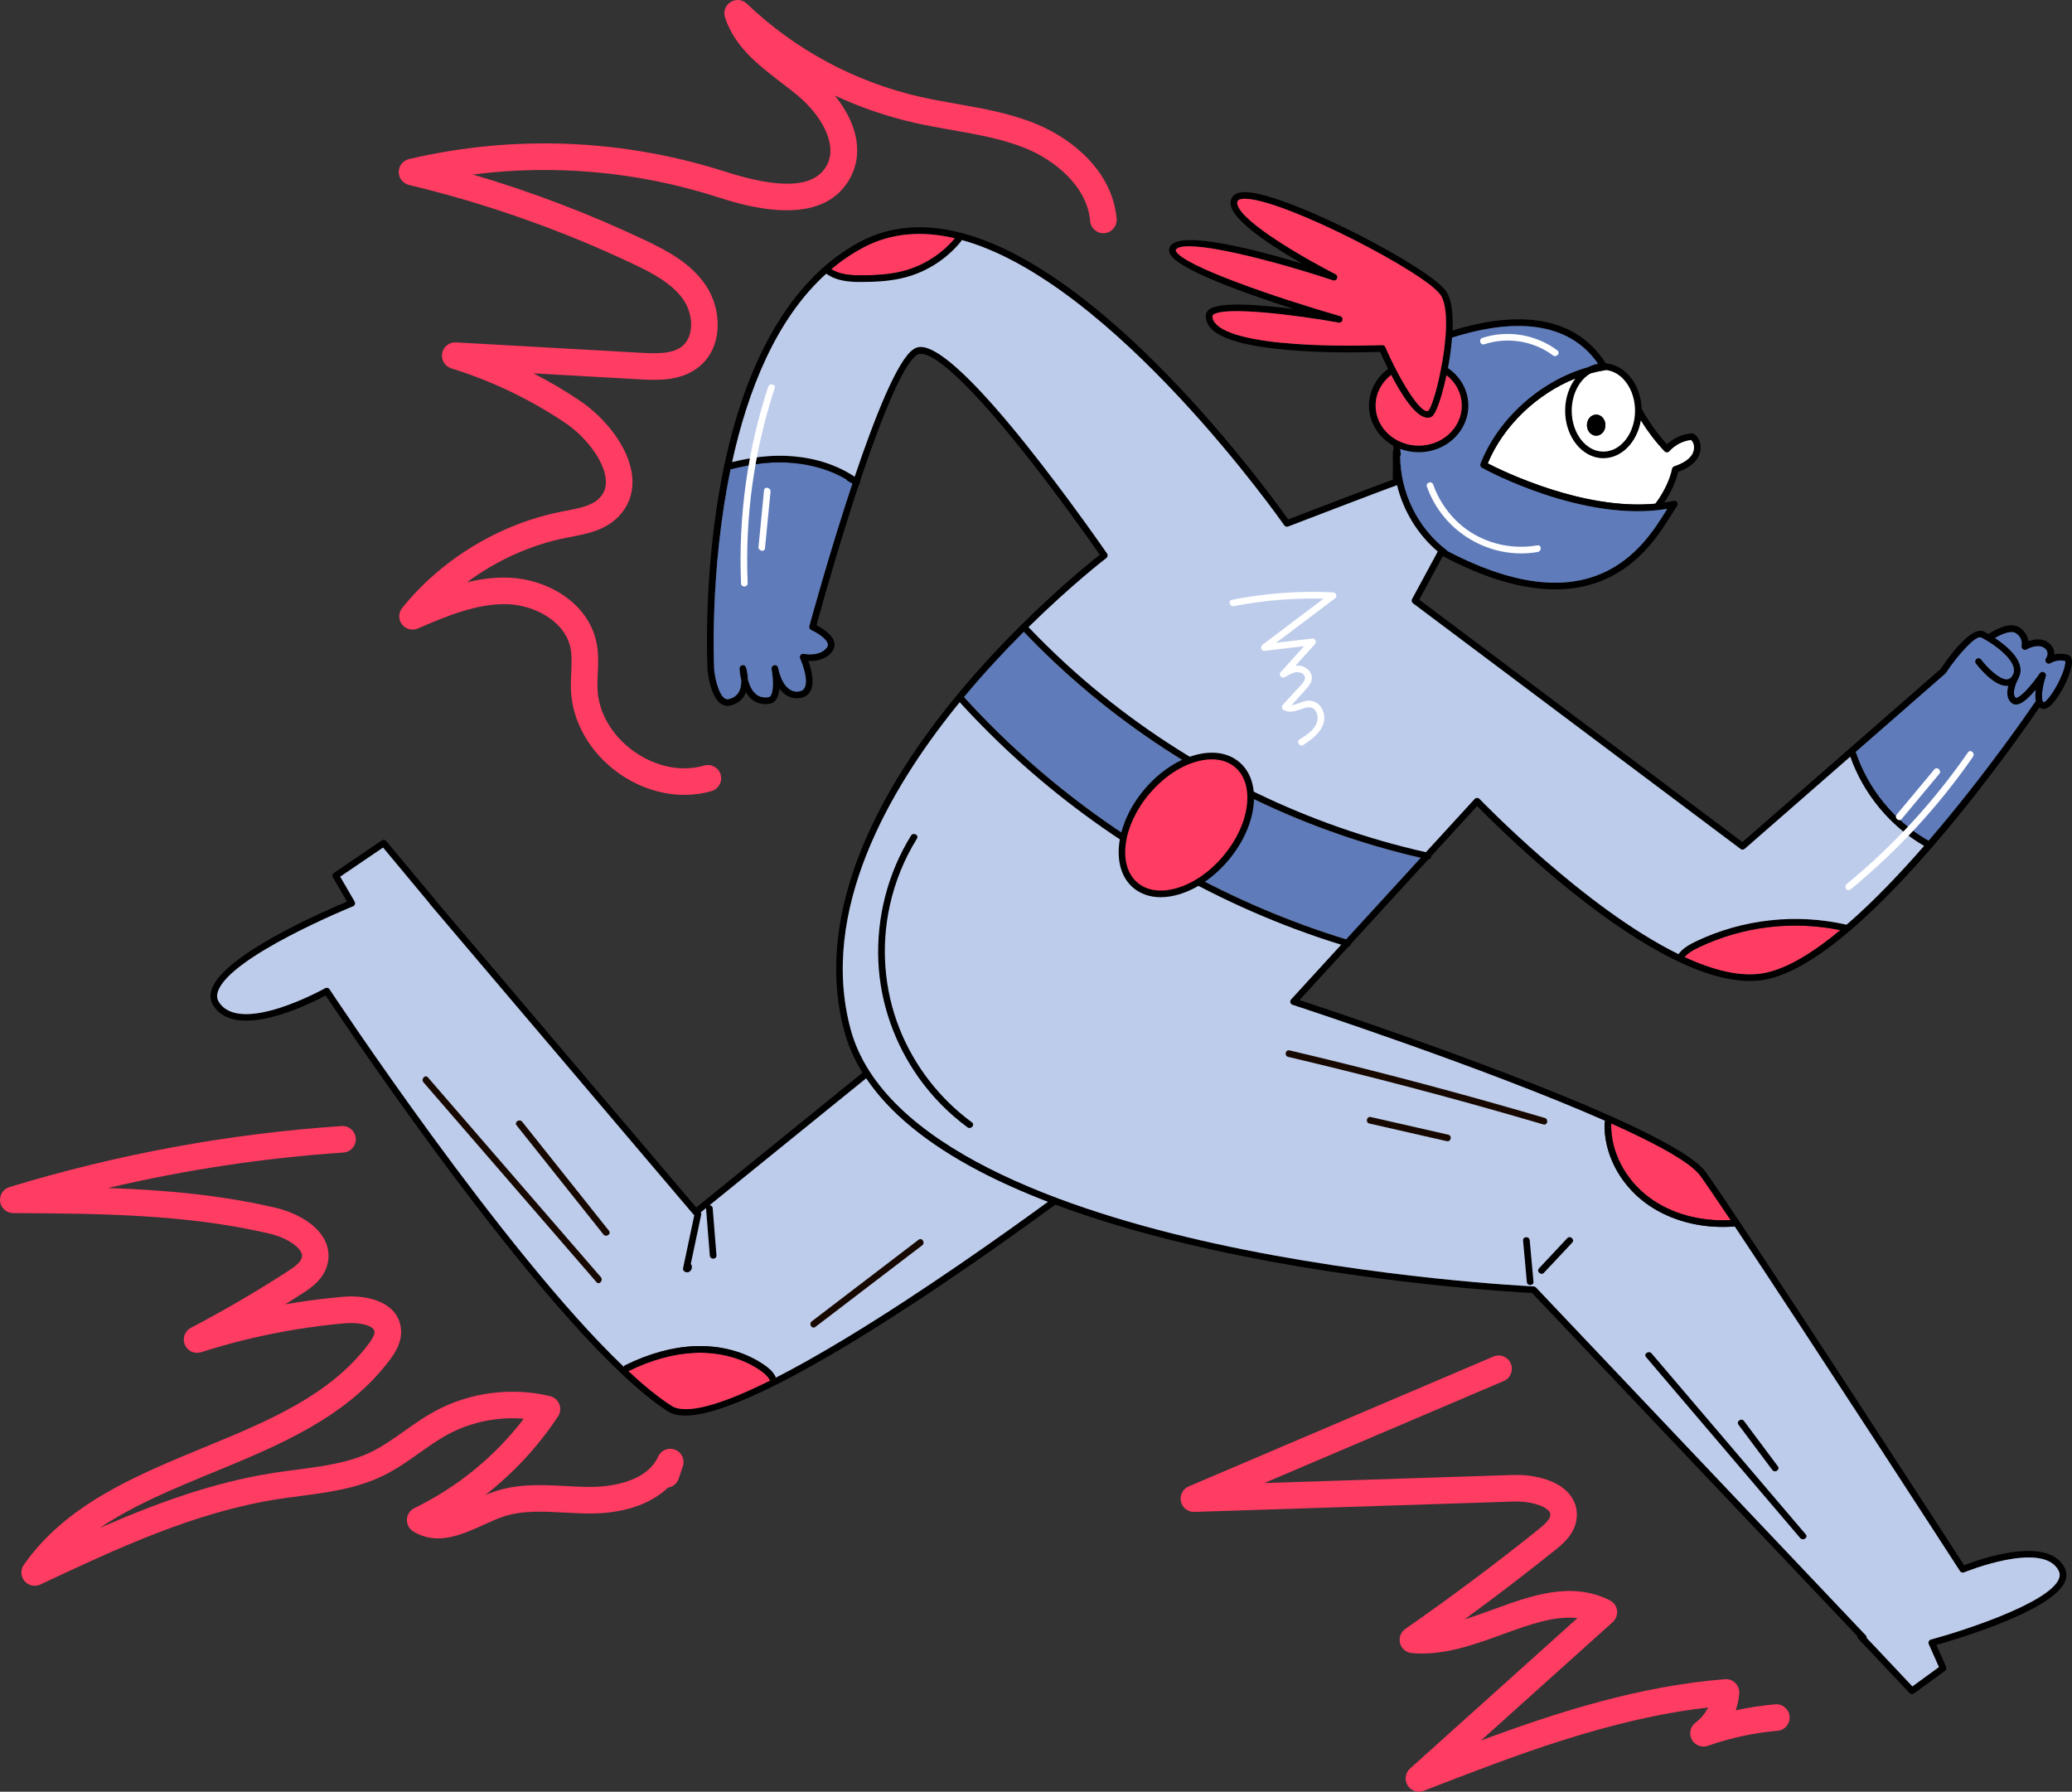 <svg xmlns="http://www.w3.org/2000/svg" id="Layer_2" data-name="Layer 2" width="623.954" height="539.511" viewBox="0 0 623.954 539.511"><rect x="0" y="0" width="623.954" height="539.511" fill="#333333" stroke="none"/><g id="artwork"><g><path d="m206.133,239.348c-6.858,0-13.935-2.299-19.999-6.656-8.529-6.129-13.839-15.454-14.201-24.947-.068-1.801.012-3.555.089-5.251.119-2.626.232-5.106-.227-7.357-1.668-8.177-10.955-12.904-18.848-13.201-9.325-.329-18.79,3.722-27.14,7.314-1.688.728-3.655.209-4.767-1.255-1.111-1.465-1.082-3.498.072-4.93,11.858-14.711,29.287-25.271,47.817-28.973.514-.102,1.032-.202,1.554-.302,3.918-.751,7.618-1.46,9.864-3.649,1.611-1.571,2.29-3.477,2.074-5.827-.5-5.443-5.729-12.648-12.433-17.131-10.527-7.04-21.997-12.514-34.091-16.27-1.929-.6-3.108-2.543-2.75-4.531.359-1.988,2.131-3.402,4.161-3.283l55.852,3.136c4.792.27,9.332.325,12.185-1.907,3.819-2.987,3.384-9.703.605-13.861-3.374-5.051-9.406-8.199-15.295-10.99-21.577-10.227-44.293-18.231-67.516-23.79-1.803-.431-3.073-2.045-3.069-3.898s1.281-3.462,3.086-3.886c31.45-7.384,64.339-6.086,95.111,3.748,17.129,5.477,27.189,4.84,30.756-1.948,3.45-6.564-2.222-15.52-8.951-21.062-1.492-1.23-3.042-2.417-4.682-3.674-6.974-5.346-14.185-10.874-17.062-19.73-.565-1.742.125-3.647,1.676-4.622,1.551-.975,3.566-.771,4.892.493,14.536,13.88,32.579,23.575,52.176,28.038,3.629.826,7.419,1.495,11.084,2.142,7.884,1.391,16.036,2.828,23.752,5.975,10.979,4.478,23.141,14.35,24.346,28.631.185,2.201-1.449,4.136-3.65,4.321-2.188.189-4.136-1.448-4.322-3.649-.901-10.691-11.01-18.477-19.394-21.895-6.926-2.824-14.307-4.126-22.121-5.504-3.761-.664-7.649-1.35-11.471-2.22-8.263-1.882-16.269-4.632-23.888-8.181,5.7,7.072,9.152,16.185,4.698,24.659-8.425,16.026-32.395,8.365-40.273,5.847-23.754-7.594-48.828-9.858-73.429-6.726,17.705,5.207,35.022,11.807,51.678,19.702,6.899,3.269,14.014,7.027,18.521,13.773,4.809,7.197,5.286,18.652-2.327,24.607-5.461,4.274-12.745,3.866-17.564,3.595l-32.05-1.8c4.734,2.434,9.332,5.141,13.773,8.109,7.337,4.906,15.115,13.937,15.952,23.05.438,4.771-1.103,9.019-4.457,12.287-3.966,3.865-9.266,4.882-13.942,5.778-.501.096-.999.191-1.493.29-10.721,2.141-21.033,6.827-29.875,13.412,4.072-.997,8.289-1.576,12.627-1.409,11.212.422,23.875,7.289,26.385,19.597.658,3.223.517,6.322.38,9.32-.073,1.603-.142,3.116-.086,4.582.27,7.044,4.335,14.056,10.875,18.755,6.54,4.7,14.484,6.316,21.244,4.323,2.12-.622,4.343.587,4.968,2.706.624,2.119-.587,4.344-2.706,4.968-2.634.775-5.387,1.156-8.175,1.156Z" fill="#ff3c62"></path><path d="m427.291,539.511c-1.356,0-2.663-.692-3.409-1.906-1.011-1.645-.702-3.778.734-5.068l50.412-45.31c-6.941-.781-14.566,1.99-22.525,4.886-8.818,3.208-17.942,6.525-27.399,5.643-1.673-.155-3.07-1.341-3.497-2.965-.428-1.625.206-3.344,1.585-4.303,13.63-9.472,27.114-19.548,40.077-29.947,1.621-1.301,3.366-2.802,3.554-4.137.086-.615-.036-1.015-.45-1.475-1.56-1.738-6.051-2.952-10.443-2.798l-96.278,3.129c-1.938.048-3.619-1.255-4.035-3.134-.416-1.88.566-3.789,2.337-4.544l91.761-39.105c2.034-.867,4.382.08,5.248,2.111.866,2.032-.079,4.382-2.111,5.248l-72.117,30.733,74.936-2.436c5.529-.162,12.8,1.157,16.654,5.447,1.999,2.225,2.837,4.967,2.421,7.931-.642,4.59-4.289,7.518-6.469,9.267-8.876,7.121-17.994,14.093-27.235,20.825,2.918-.896,5.841-1.96,8.729-3.01,11.523-4.193,23.439-8.526,35.01-2.712,1.181.594,1.992,1.733,2.168,3.043.175,1.31-.308,2.623-1.291,3.506l-39.673,35.657c23.59-8.751,47.929-16.428,73.469-18.454,1.176-.102,2.321.333,3.149,1.163.828.831,1.25,1.983,1.153,3.153-.142,1.723-.508,3.423-1.071,5.058,3.924-.859,7.903-1.465,11.907-1.812,2.18-.182,4.139,1.438,4.33,3.641.19,2.201-1.44,4.14-3.641,4.33-7.143.617-14.195,2.139-20.963,4.521-1.865.653-3.922-.145-4.854-1.885-.933-1.739-.457-3.897,1.12-5.084,1.594-1.2,2.894-2.78,3.8-4.559-29.644,3.375-58.087,14.398-85.647,25.079-.473.184-.961.271-1.444.271Z" fill="#ff3c62"></path><path d="m10.444,477.497c-1.153,0-2.282-.498-3.062-1.424-1.167-1.387-1.256-3.385-.217-4.869,12.766-18.247,33.731-26.888,54.005-35.243,19.634-8.092,38.179-15.735,49.839-31.31.808-1.079,1.871-2.634,1.777-3.678-.173-1.924-4.773-2.88-8.795-2.522-14.731,1.284-29.343,4.219-43.428,8.72-1.974.634-4.109-.352-4.909-2.269-.8-1.915-.002-4.123,1.837-5.086,9.936-5.196,19.745-10.921,29.155-17.015,1.869-1.21,3.729-2.51,4.168-3.93.222-.717.145-1.321-.255-2.021-1.239-2.163-5.082-4.373-9.345-5.374-25.175-5.91-51.642-6.056-77.237-6.197-1.977-.011-3.65-1.465-3.936-3.421s.9-3.828,2.791-4.405c32.496-9.91,66.156-16.097,100.045-18.388,2.206-.136,4.112,1.518,4.261,3.722s-1.517,4.111-3.721,4.261c-23.855,1.612-47.594,5.19-70.879,10.672,16.886.592,33.872,2.063,50.504,5.968,5.137,1.207,11.633,4.254,14.459,9.188,1.504,2.627,1.835,5.519.955,8.361-1.334,4.311-5.17,6.795-7.463,8.279-1.677,1.087-3.367,2.161-5.068,3.224,5.756-.997,11.554-1.751,17.369-2.259,8.188-.711,16.765,2.032,17.458,9.778.335,3.738-1.609,6.873-3.341,9.187-12.98,17.337-33.424,25.763-53.195,33.911-12.279,5.061-24.144,9.951-34.121,16.715,16.698-7.319,33.982-13.703,52.31-16.561,2.291-.357,4.618-.663,6.869-.959,8.129-1.067,15.808-2.075,22.613-5.398,3.393-1.656,6.521-3.871,9.832-6.217,2.894-2.05,5.886-4.169,9.148-5.949,10.491-5.728,23.171-7.399,34.784-4.587,1.268.307,2.306,1.212,2.782,2.425.477,1.214.332,2.583-.387,3.671-6.002,9.067-13.424,17.064-21.935,23.699.887-.369,1.779-.718,2.674-1.026,7.143-2.465,14.494-2.077,21.602-1.701,2.617.139,5.081.28,7.557.266,3.785-.006,16.432-.683,20.248-9.137.877-1.944,3.126-2.859,5.111-2.076,1.985.782,3.007,2.983,2.323,5.004l-1.268,3.749c-.498,1.473-1.77,2.465-3.209,2.677-5.183,4.948-13.36,7.768-23.194,7.783-2.672.003-5.382-.139-7.99-.276-6.638-.351-12.902-.682-18.57,1.274-1.808.624-3.698,1.482-5.699,2.391-6.637,3.013-14.156,6.427-21.285,1.975-1.234-.771-1.953-2.152-1.875-3.606.077-1.454.939-2.75,2.248-3.386,12.946-6.282,24.231-15.516,32.943-26.903-7.92-.663-16.052.999-23.028,4.807-2.851,1.557-5.524,3.45-8.355,5.456-3.426,2.427-6.969,4.936-10.946,6.878-7.979,3.896-16.673,5.037-25.081,6.142-2.203.289-4.482.588-6.677.931-25.118,3.918-48.696,14.992-71.498,25.702-.545.257-1.125.38-1.699.38Z" fill="#ff3c62"></path><g><g><g><path d="m494.35,123.108c-.23-7.32-4.92-13.23-10.79-13.69-.24-.02-.48-.03-.73-.03-.54,0-1.08.05-1.6.14-1.02.17-2,.52-2.91,1-1.5.8-2.83,1.97-3.92,3.43-1.92,2.55-3.09,5.97-3.09,9.72,0,7.88,5.17,14.3,11.52,14.3,5.54,0,10.18-4.87,11.29-11.34.15-.96.24-1.95.24-2.96,0-.19,0-.38-.01-.57Zm-11.52,12.87c-5.25,0-9.52-5.52-9.52-12.3,0-5.06,2.39-9.43,5.78-11.3,1.15-.64,2.41-.99,3.74-.99.22,0,.43.01.64.03h.01c4.96.43,8.88,5.77,8.88,12.26,0,6.78-4.27,12.3-9.53,12.3Z"></path><path d="m483.48,111.418h-.01c-.08.04-.16.06-.24.07-1.39.22-2.77.52-4.14.89-3.39,1.87-5.78,6.24-5.78,11.3,0,6.78,4.27,12.3,9.52,12.3,5.26,0,9.53-5.52,9.53-12.3,0-6.49-3.92-11.83-8.88-12.26Zm-2.81,19.78c-1.54,0-2.79-1.43-2.79-3.18,0-1.76,1.25-3.18,2.79-3.18s2.78,1.42,2.78,3.18c0,1.75-1.24,3.18-2.78,3.18Z" fill="#fff"></path></g><path d="m483.45,128.018c0,1.75-1.24,3.18-2.78,3.18s-2.79-1.43-2.79-3.18c0-1.76,1.25-3.18,2.79-3.18s2.78,1.42,2.78,3.18Z"></path><path d="m511.11,138.108c-1.43,2.13-3.87,3.29-5.76,3.99-.68,2.94-2.19,6.25-4.2,9.24-.43.66-.89,1.29-1.37,1.91-.2.25-.49.38-.79.38-.21,0-.43-.07-.61-.21-.44-.34-.52-.97-.18-1.41.09-.11.17-.22.25-.34,2.49-3.28,4.41-7.27,5.06-10.52.07-.34.32-.63.65-.74,2.67-.93,4.35-2.02,5.29-3.42.89-1.32.99-3.4-.21-4.49-2.41.26-4.84,1.51-6.54,3.4-.19.2-.45.32-.73.33-.28-.01-.55-.11-.74-.32-2.71-2.87-5.09-5.98-7.11-9.27-.49-.78-.96-1.58-1.4-2.38-.26-.49-.09-1.1.4-1.36.42-.23.92-.13,1.23.21.05.05.09.11.13.18,2.05,3.74,4.57,7.27,7.5,10.49,2.08-1.94,4.76-3.13,7.51-3.31.22-.01.45.05.63.18,2.46,1.7,2.5,5.23.99,7.46Z"></path><g><path d="m509.45,136.988c-.94,1.4-2.62,2.49-5.29,3.42-.33.11-.58.4-.65.74-.65,3.25-2.57,7.24-5.06,10.52-21.65,2.04-45.82-9.76-50.44-12.14,4.71-11.35,14.86-20.96,26.39-25.57-1.92,2.55-3.09,5.97-3.09,9.72,0,7.88,5.17,14.3,11.52,14.3,5.54,0,10.18-4.87,11.29-11.34,2.02,3.29,4.4,6.4,7.11,9.27.19.21.46.31.74.32.28-.01.54-.13.73-.33,1.7-1.89,4.13-3.14,6.54-3.4,1.2,1.09,1.1,3.17.21,4.49Z" fill="#fff"></path><path d="m607.64,204.578c-.01.02-.03.05-.05.08-.72,1.08-1.69,1.72-2.83,1.86-.12.02-.24.03-.37.03h-.11c-4.06,0-8.75-6.06-9.28-6.76-.33-.44-.24-1.06.2-1.4.44-.33,1.07-.24,1.4.2,1.75,2.32,5.37,5.96,7.67,5.96h.07c.4-.01,1.01-.13,1.59-1,.54-.81.67-1.67.41-2.64-.71-2.69-4.32-5.68-7.43-7.63-.5-.31-1-.61-1.46-.86-.31-.17-.6-.32-.87-.46-1.54-.78-6.83,5.03-10.63,10.72-.04.07-.1.14-.17.19l-26.98,23.56-1.62,1.42-31.78,27.75c-.19.16-.42.24-.66.24-.21,0-.42-.06-.59-.2l-98.65-73.98c-.4-.3-.52-.84-.28-1.28l7.73-14.3.24-.44c.26-.49.87-.67,1.36-.41.47.25.93.5,1.39.73,43.87,22.92,59.11-1.49,65.66-11.98.16-.26.32-.51.47-.75-25.31,4.2-54.54-11.66-55.8-12.36-.44-.24-.64-.77-.45-1.23,5.34-13.73,18.3-25.16,32.5-29.11,1.02-.29,2.05-.53,3.09-.74-.06-.09-.12-.18-.18-.26-10.19-14.73-29.31-12.53-43.95-7.87l-.66.21c-.53.18-1.09-.11-1.27-.64-.01-.05-.03-.07-.04-.12.01-.17.02-.33.04-.5.09-.29.33-.53.64-.64.47-.15.95-.31,1.43-.46,15.52-4.79,35.58-6.67,46.11,9.86.01.02.02.03.03.05.14.22.24.38.33.5.2.28.24.65.11.97-.1.24-.28.43-.52.53h-.01c-.08.04-.16.06-.24.07-1.39.22-2.77.52-4.14.89-1.58.43-3.15.96-4.69,1.58-11.53,4.61-21.68,14.22-26.39,25.57,4.62,2.38,28.79,14.18,50.44,12.14.91-.08,1.81-.19,2.7-.33.95-.14,1.9-.32,2.84-.52.4-.09.82.09,1.05.43.22.35.22.8-.02,1.13-.49.68-1.06,1.6-1.73,2.66-3.41,5.48-9.13,14.64-19.96,19.41-12.88,5.68-29.32,3.33-48.85-6.98l-7.09,13.11,97.31,72.98,59.67-52.11c2.19-3.28,9.26-13.19,13.11-11.28.02.01.54.28,1.34.74.53.31,1.18.71,1.9,1.19h.01c2.84,1.87,6.66,4.93,7.55,8.29.4,1.51.18,2.92-.64,4.19Z"></path></g><path d="m562.13,493.197c-.01.25-.11.48-.3.66-.2.18-.44.27-.69.27-.27,0-.53-.1-.73-.31l-1.07-1.13-97.98-103.35c-4.72-.24-49.64-2.76-96.07-12.97-17.83-3.92-33.71-8.48-47.5-13.63h-.01c-.75-.28-1.48-.56-2.22-.85-7.55-2.9-14.45-5.98-20.67-9.24-15.71-8.23-27.11-17.59-34.06-27.95-.38-.56-.75-1.12-1.1-1.69-2.51-4.06-4.35-8.27-5.52-12.63-7.74-28.83,3.28-62.88,31.86-98.47,19.37-24.12,40.86-41.51,45.12-44.87-2.44-3.5-12.84-18.33-24.08-32.34-22.89-28.51-29.29-28.97-30.97-27.85-4.3,2.87-10.91,19.46-17.19,38.18-.1.29-.2.58-.29.87l-.01.01c-4.93,14.82-9.62,30.83-12.78,42.35,1.53.79,4.7,2.67,5.32,5.05.26,1.01.05,2.01-.61,2.89-1.94,2.59-5.17,2.92-7.17,2.84.85,2.31,2.03,6.49.63,9.07-.64,1.16-1.74,1.88-3.19,2.09-2.67.38-4.7-.88-6.13-2.85-1.15-1.58-1.91-3.62-2.32-5.66-.11-.54.24-1.07.78-1.18.55-.11,1.06.24,1.18.77v.03c.27,1.31,1.8,7.53,6.21,6.91.83-.12,1.38-.46,1.71-1.07,1.21-2.22-.55-7.15-1.34-8.86-.15-.34-.1-.75.13-1.04.24-.3.61-.44.99-.36.04.01,4.79.95,6.92-1.89.3-.4.39-.76.28-1.18-.4-1.55-3.27-3.34-4.99-4.11-.45-.2-.68-.7-.55-1.17.44-1.63,6.14-22.46,12.97-42.95.22-.69.45-1.37.68-2.05,6.06-17.96,12.87-35.16,17.66-38.35,1.76-1.18,7.14-4.76,33.64,28.27,12.84,16,24.59,33.05,24.71,33.22.3.44.2,1.04-.22,1.37-.16.12-10.4,7.97-23.44,20.8-.47.46-.94.93-1.42,1.4-5.73,5.71-11.93,12.33-18.01,19.65-.42.51-.85,1.03-1.28,1.55-.47.57-.94,1.15-1.41,1.74-19.63,24.45-41.02,61.07-31.46,96.67,9.53,35.53,64.84,54.71,109.56,64.55,48.67,10.7,95.69,12.93,96.16,12.95.26.01.5.13.68.31l99.33,104.77c.2.21.29.49.26.76Z"></path><path d="m421.69,135.188c0,.06,0,.12-.01.18.05.47.1.94.14,1.4.03.23-.05.43-.18.6.07,10.99,5.28,21.67,14.09,28.37.09.07.16.14.21.22.59.81-.61,1.98-1.54,1.28-.49-.38-.98-.76-1.45-1.16-6.08-5.16-10.37-12.27-12.25-19.97-3.55,1.2-32.5,12.32-32.79,12.44-.43.16-.92.01-1.18-.37-.63-.9-51.46-73.39-97.13-85.91-.67-.18-1.34-.35-2.02-.51-9.68-2.28-19.09-1.76-27.69,2.83-3.43,1.83-6.6,4-9.52,6.47-.53.43-1.04.88-1.55,1.36-15.25,13.73-23.7,35.5-28.35,56.71-.16.72-.32,1.45-.46,2.17-6.43,30.88-4.97,59.95-4.94,60.49.2,1.85,1.15,7.08,3.13,8.47.41.28.83.36,1.3.24,2.52-.63,3.78-2.52,3.73-5.61-.47-1.93-.53-3.52-.53-3.59-.01-.5.34-.93.83-1.01.49-.1.97.2,1.13.68.02.07.52,1.66.57,3.65,1.07,4.03,3.17,5.81,6.25,5.3,1.26-.21,1.65-3.74.92-8.23-.01-.01-.01-.03-.01-.04-.03-.15-.04-.26-.04-.26-.06-.55.33-1.04.88-1.11.54-.07,1.03.32,1.1.86.01.02.01.07.03.14v.03c.29,1.74.54,4.03.36,6.04-.21,2.29-.98,4.22-2.91,4.55-3.1.51-5.56-.69-7.17-3.42-.79,2.02-2.38,3.39-4.66,3.96-.3.08-.6.11-.89.11-.72,0-1.41-.22-2.03-.65-3.08-2.16-3.9-9.16-3.98-9.95-.02-.31-1.37-25.73,3.55-54.14,6.54-37.78,21.18-63.71,42.32-74.98,11.93-6.36,26.21-5.82,42.43,1.6,12.85,5.88,26.95,16.07,41.93,30.3,23.28,22.13,41.54,47.35,44.61,51.67,4.41-1.69,26.5-10.17,31.51-11.97v-8.36c0-.25.1-.47.25-.64-.04-.42-.08-.83-.12-1.24-4.37-2.46-7.31-6.93-7.31-12.04,0-4.49,2.26-8.48,5.76-11.06.54-.4,1.12-.76,1.72-1.09.3.6.6,1.2.92,1.78-.61.33-1.18.7-1.72,1.12-2.86,2.21-4.68,5.53-4.68,9.25,0,6.64,5.82,12.04,12.97,12.04,7.16,0,12.97-5.4,12.97-12.04,0-3.68-1.78-6.97-4.59-9.17-.56-.45-1.16-.85-1.8-1.19.14-.67.27-1.36.39-2.06.65.32,1.27.69,1.85,1.09,3.73,2.56,6.15,6.68,6.15,11.33,0,7.74-6.71,14.04-14.97,14.04-1.95,0-3.81-.36-5.53-1Z"></path><path d="m619.74,205.798c-2.04,3.93-3.84,5.64-4.27,5.7-1.03-.44-.56-4.5.56-7.84.15-.47-.06-.99-.51-1.21-.45-.22-.99-.08-1.27.34-1.99,2.92-5.5,7.14-7.08,7.36-.11.02-.14,0-.15-.01-1.3-1.08-.02-4.32.57-5.48.02-.03.04-.06.05-.08.82-1.27,1.04-2.68.64-4.19-.89-3.36-4.71-6.42-7.55-8.29,1.96-1.16,4.79-2.42,6.26-1.51,2.34,1.46,1.84,3.74,1.83,3.82-.1.39.05.81.37,1.05.33.24.76.26,1.11.05.03-.02,3.28-1.89,5.33-.42,1.72,1.23.73,2.84.52,3.14-.28.39-.24.93.1,1.28.33.35.87.4,1.27.13.02-.01,1.89-1.23,4.4-.63.21.57-.21,3-2.18,6.79Z" fill="#5f7bba"></path><path d="m621.74,472.088c.68,1.37.69,2.82.02,4.3-3.92,8.73-32.48,17.18-38.65,18.92l2.93,6.6c.19.43.05.93-.33,1.21l-9.35,6.8c-.18.13-.38.19-.59.19-.27,0-.53-.1-.73-.31l-15.44-16.36c-.19-.21-.28-.48-.26-.75.01-.25.12-.49.31-.67.4-.37,1.03-.36,1.41.04l1.07,1.14,13.76,14.59,7.99-5.81-3.07-6.92c-.12-.27-.12-.58.01-.84.13-.26.36-.46.64-.53,9.6-2.59,35.22-10.88,38.48-18.12.41-.92.41-1.77.01-2.58-4.63-9.26-28.26.38-28.5.48-.44.18-.96.02-1.22-.38-.55-.86-45.83-70.77-67.89-103.85-.42-.63-.83-1.25-1.23-1.85-4.13-6.18-7.33-10.88-9.08-13.31-2.93-4.05-13.29-9.7-26.84-15.76-.59-.27-1.19-.53-1.79-.8-36.31-16.04-93.38-34.7-94.18-34.96-.32-.1-.57-.37-.65-.69-.09-.33,0-.68.22-.93l15.08-16.47,1.49-1.62,22.47-24.55,1.55-1.69,14.69-16.04c.19-.21.45-.33.73-.33.26.04.54.11.73.31.42.43,31.73,32.93,59.91,46.74.62.3,1.24.6,1.85.88,8.75,4.05,17.11,6.16,24.07,4.81,6.81-1.32,14.68-6.18,22.78-12.91.64-.53,1.28-1.07,1.92-1.63,7.88-6.78,15.91-15.2,23.34-23.72.45-.52.9-1.04,1.35-1.56,17.28-20.05,30.97-40.16,31.23-40.55.01-.02.03-.03.04-.04.04-.07.06-.14.11-.2.31-.42.61-.84.92-1.27-.22-1-.19-2.19-.04-3.37-1.74,2.06-3.89,4.17-5.56,4.4-.65.09-1.24-.07-1.71-.45-1.54-1.29-1.44-3.41-.98-5.16.37-1.44.98-2.63,1.12-2.89.01-.03.03-.05.05-.08.28-.43.85-.58,1.3-.33.49.27.67.87.41,1.36-.01.02-.03.05-.05.08-.59,1.16-1.87,4.4-.57,5.48.01.01.04.03.15.01,1.58-.22,5.09-4.44,7.08-7.36.28-.42.82-.56,1.27-.34.45.22.66.74.51,1.21-1.12,3.34-1.59,7.4-.56,7.84.43-.06,2.23-1.77,4.27-5.7,1.97-3.79,2.39-6.22,2.18-6.79-2.51-.6-4.38.62-4.4.63-.4.27-.94.22-1.27-.13-.34-.35-.38-.89-.1-1.28.21-.3,1.2-1.91-.52-3.14-2.05-1.47-5.3.4-5.33.42-.35.21-.78.19-1.11-.05-.32-.24-.47-.66-.37-1.05.01-.08.51-2.36-1.83-3.82-1.47-.91-4.3.35-6.26,1.51h-.01c-.44.25-.83.5-1.15.72-.54-.44-1.15-.82-1.81-1.13.03-.04.05-.07.09-.1.13-.1.48-.35.97-.68,1.98-1.31,6.41-3.78,9.23-2.02,1.88,1.18,2.59,2.83,2.78,4.19,1.54-.57,3.97-1.04,5.96.38,1.29.93,1.93,2.2,1.82,3.62,1.04-.25,2.38-.37,3.89.01.41.1,1.13.43,1.38,1.5.69,3.03-3.6,11.56-6.57,14.04-.69.57-1.33.85-1.92.85-.24,0-.48-.04-.71-.14-.2-.09-.38-.21-.55-.34-.15.21-.3.42-.44.62-.02.04-.03.08-.05.11-2.08,3.07-51.23,75.25-81.9,81.21-29.23,5.68-79.88-45.02-86.91-52.24l-13.82,15.09-.91,1-23.35,25.5-.69.76-14.74,16.09c13.85,4.56,111.77,37.15,122.33,51.77,10.47,14.5,71.93,109.32,77.81,118.4,4.39-1.7,25.3-9.18,30.28.78Z"></path><g><path d="m318.22,362.418c-.14.1-.29.21-.43.32h-.01c-27.73,20.3-89.36,63.51-111.44,63.51-2.13,0-3.88-.4-5.21-1.26-33.67-21.71-96.72-115.73-103.05-125.24-4.65,2.49-26.98,13.72-33.82,3.08-.93-1.44-1.11-3.07-.55-4.82,3.33-10.48,34.46-23.89,40.78-26.52l-4.24-7.31c-.27-.45-.13-1.03.3-1.33l14.42-9.79c.43-.29,1-.21,1.33.19l14.58,17.49c.06.07.11.15.14.24.18.4.09.88-.27,1.17-.42.35-1.04.3-1.4-.12-.01,0-.01-.01-.01-.01l-13.99-16.8-12.9,8.76,4.35,7.5c.14.25.17.55.08.83-.1.27-.3.49-.57.6-.38.15-37.34,15.17-40.7,25.71-.37,1.17-.26,2.2.33,3.13,6.47,10.06,31.72-4.05,31.97-4.19.46-.26,1.04-.12,1.33.32.59.9,52.28,79.08,88.59,113.66.47.45.94.89,1.4,1.32,4.65,4.33,9.02,7.9,12.98,10.45,3.13,2.02,10.94,1.75,29.76-7.64.52-.27,1.05-.53,1.58-.8,6.07-3.1,13.23-7.1,21.67-12.22,22.93-13.91,47.09-31.1,60.34-40.76.51-.38,1-.74,1.48-1.09.45-.32,1.07-.23,1.4.22.32.45.23,1.07-.22,1.4Z"></path><path d="m261.68,324.008l-.85.69-50.67,41.07c-.18.15-.41.22-.63.22-.28,0-.56-.12-.76-.35l-79.26-93.34c-.07-.08-.12-.17-.16-.27-.01,0-.01-.01-.01-.01-.15-.38-.05-.84.29-1.13.41-.35,1.03-.31,1.39.09q.01.01.02.02l78.62,92.6,50.07-40.59.69-.56c.43-.34,1.06-.27,1.41.15.35.43.28,1.06-.15,1.41Z"></path></g><g><path d="m435.56,87.828c-4.57-7.11-47.25-29.31-60.09-29.96-2.08-.1-3.46.31-4.22,1.26-.62.78-.82,1.75-.59,2.79,1.07,4.95,12.74,12.47,21.42,17.45-14-4.21-36.43-10.05-39.65-5.29-.42.62-.51,1.34-.24,2.08,1.73,4.75,22.89,12.24,37.48,16.9-10.14-1.31-22.55-2.29-25.6.17-.75.61-.93,1.31-.95,1.79-.05,1.51.54,2.88,1.76,4.09,8.16,8.08,45.02,7.05,50.73,6.84.58,1.32,1.41,3.14,2.4,5.14.3.59.6,1.19.92,1.81,3.15,6.05,7.48,12.9,10.99,12.9.3,0,.6-.06.89-.16.41-.16,1.27-.47,2.73-4.86.68-2.04,1.42-4.77,2.06-7.8.15-.7.3-1.43.44-2.16.56-2.96,1.01-6.12,1.24-9.16.06-.72.11-1.44.14-2.15.2-4.84-.25-9.18-1.86-11.68Zm-1.76,23.96c-1.22,6.07-2.81,11.11-3.76,11.99-1.82.51-5.74-5.02-9.39-12-.32-.58-.62-1.18-.92-1.78-.89-1.78-1.76-3.63-2.56-5.48-.15-.36-.52-.6-.91-.6h-.05c-.41.02-41.88,1.74-49.92-6.23-.82-.81-1.2-1.66-1.17-2.6,0-.04.01-.14.21-.3,3.28-2.65,24.92.04,37.8,2.35.52.1,1.03-.23,1.15-.75.12-.52-.18-1.04-.7-1.19-18.28-5.26-47.89-15.26-49.51-19.73-.06-.17-.02-.22.01-.27,2.5-3.69,29.18,3.17,47.33,9.22.49.17,1.04-.08,1.24-.56s0-1.04-.47-1.28c-7.81-3.97-28.36-15.51-29.57-21.08-.13-.6.04-.91.21-1.12.14-.19.69-.61,2.55-.51,12.21.61,54.27,22.45,58.5,29.04,1.48,2.3,1.79,6.74,1.48,11.7-.02.17-.03.33-.04.5-.21,2.82-.61,5.79-1.12,8.62-.12.7-.25,1.39-.39,2.06Z"></path><path d="m440.19,122.148c0,6.64-5.81,12.04-12.97,12.04-7.15,0-12.97-5.4-12.97-12.04,0-3.72,1.82-7.04,4.68-9.25,3.15,6.05,7.48,12.9,10.99,12.9.3,0,.6-.06.89-.16.41-.16,1.27-.47,2.73-4.86.68-2.04,1.42-4.77,2.06-7.8,2.81,2.2,4.59,5.49,4.59,9.17Z" fill="#ff3c62"></path><path d="m502.07,153.228c-.15.24-.31.49-.47.75-6.55,10.49-21.79,34.9-65.66,11.98-.05-.08-.12-.15-.21-.22-8.81-6.7-14.02-17.38-14.09-28.37.13-.17.21-.37.18-.6-.04-.46-.09-.93-.14-1.4.01-.06.01-.12.01-.18,1.72.64,3.58,1,5.53,1,8.26,0,14.97-6.3,14.97-14.04,0-4.65-2.42-8.77-6.15-11.33.56-2.96,1.01-6.12,1.24-9.16,14.64-4.66,33.76-6.86,43.95,7.87-1.02.17-2,.52-2.91,1-14.2,3.95-27.16,15.38-32.5,29.11-.19.46.01.99.45,1.23,1.26.7,30.49,16.56,55.8,12.36Z" fill="#5f7bba"></path><path d="m435.35,100.608c-.02.17-.03.33-.04.5-.21,2.82-.61,5.79-1.12,8.62-.12.7-.25,1.39-.39,2.06-1.22,6.07-2.81,11.11-3.76,11.99-1.82.51-5.74-5.02-9.39-12-.32-.58-.62-1.18-.92-1.78-.89-1.78-1.76-3.63-2.56-5.48-.15-.36-.52-.6-.91-.6h-.05c-.41.02-41.88,1.74-49.92-6.23-.82-.81-1.2-1.66-1.17-2.6,0-.04.01-.14.21-.3,3.28-2.65,24.92.04,37.8,2.35.52.1,1.03-.23,1.15-.75.12-.52-.18-1.04-.7-1.19-18.28-5.26-47.89-15.26-49.51-19.73-.06-.17-.02-.22.01-.27,2.5-3.69,29.18,3.17,47.33,9.22.49.17,1.04-.08,1.24-.56s0-1.04-.47-1.28c-7.81-3.97-28.36-15.51-29.57-21.08-.13-.6.04-.91.21-1.12.14-.19.69-.61,2.55-.51,12.21.61,54.27,22.45,58.5,29.04,1.48,2.3,1.79,6.74,1.48,11.7Z" fill="#ff3c62"></path></g><g><path d="m613.05,211.098c-.31.43-.61.85-.92,1.27-.05.06-.07.13-.11.2-.01.01-.03.02-.04.04-.26.39-13.95,20.5-31.23,40.55l-.19-.12c-.09-.06-.19-.1-.3-.13-10.02-5.88-17.78-15.45-21.46-26.48l26.98-23.56c.07-.05.13-.12.17-.19,3.8-5.69,9.09-11.5,10.63-10.72.27.14.56.29.87.46.46.25.96.55,1.46.86,3.11,1.95,6.72,4.94,7.43,7.63.26.97.13,1.83-.41,2.64-.58.87-1.19.99-1.59,1h-.07c-2.3,0-5.92-3.64-7.67-5.96-.33-.44-.96-.53-1.4-.2-.44.34-.53.96-.2,1.4.53.7,5.22,6.76,9.28,6.76h.11c.13,0,.25-.01.37-.03-.46,1.75-.56,3.87.98,5.16.47.38,1.06.54,1.71.45,1.67-.23,3.82-2.34,5.56-4.4-.15,1.18-.18,2.37.04,3.37Z" fill="#5f7bba"></path><path d="m581.85,254.978c-.18.32-.52.49-.86.49-.16,0-.33-.04-.48-.12-.37-.2-.74-.41-1.11-.63-10.27-5.98-18.27-15.66-22.22-26.87-.15-.41-.29-.82-.42-1.24-.17-.52.12-1.09.64-1.26.53-.16,1.09.12,1.26.65.05.14.09.29.14.43,3.68,11.03,11.44,20.6,21.46,26.48.11.03.21.07.3.13l.19.12.77.46c.46.29.61.89.33,1.36Z"></path></g><g><path d="m249.26,193.818c.11.42.02.78-.28,1.18-2.13,2.84-6.88,1.9-6.92,1.89-.38-.08-.75.06-.99.36-.23.29-.28.7-.13,1.04.79,1.71,2.55,6.64,1.34,8.86-.33.61-.88.95-1.71,1.07-4.41.62-5.94-5.6-6.21-6.91v-.03c-.02-.07-.02-.12-.03-.14-.07-.54-.56-.93-1.1-.86-.55.07-.94.56-.88,1.11,0,0,.01.11.04.26,0,.01,0,.03.01.04.73,4.49.34,8.02-.92,8.23-3.08.51-5.18-1.27-6.25-5.3-.05-1.99-.55-3.58-.57-3.65-.16-.48-.64-.78-1.13-.68-.49.08-.84.51-.83,1.01,0,.07.06,1.66.53,3.59.05,3.09-1.21,4.98-3.73,5.61-.47.12-.89.04-1.3-.24-1.98-1.39-2.93-6.62-3.13-8.47-.03-.54-1.49-29.61,4.94-60.49,7.45-1.84,12.9-2.41,18.66-1.91,6.01.51,11.54,2.2,16.17,4.93.09.18.23.34.42.45l1.43.82c-6.83,20.49-12.53,41.32-12.97,42.95-.13.47.1.97.55,1.17,1.72.77,4.59,2.56,4.99,4.11Z" fill="#5f7bba"></path><path d="m258.82,145.718c-.05.07-.1.13-.16.18l-.01.01c-.19.17-.43.27-.67.27-.17,0-.34-.05-.5-.14l-.79-.45-1.43-.82c-.19-.11-.33-.27-.42-.45-4.63-2.73-10.16-4.42-16.17-4.93-5.76-.5-11.21.07-18.66,1.91-.22.06-.44.11-.67.17-.53.14-1.08-.19-1.22-.72-.13-.54.19-1.08.73-1.22.53-.13,1.07-.27,1.62-.4,5.25-1.26,11.44-2.33,18.37-1.74,6.97.59,13.34,2.71,18.53,6.15.41.27.81.54,1.2.83.22.16.35.4.38.66.05.23,0,.48-.13.69Z"></path></g><g><path d="m287.58,71.758c-4,4.78-9.5,8.27-15.53,9.85-4.19,1.1-8.55,1.28-12.27,1.3-3.16.02-6.73-.11-9.41-1.85,2.92-2.47,6.09-4.64,9.52-6.47,8.6-4.59,18.01-5.11,27.69-2.83Z" fill="#ff3c62"></path><path d="m289.6,72.268c-.03.16-.1.31-.21.44-4.28,5.27-10.26,9.12-16.83,10.84-4.41,1.15-8.93,1.34-12.77,1.36-.18.01-.37.01-.56.01-3.48,0-7.36-.27-10.41-2.5-.03-.02-.07-.05-.1-.07-.44-.33-.53-.96-.2-1.4s.96-.54,1.4-.2c.15.11.3.21.45.31,2.68,1.74,6.25,1.87,9.41,1.85,3.72-.02,8.08-.2,12.27-1.3,6.03-1.58,11.53-5.07,15.53-9.85.09-.1.17-.2.26-.31.35-.43.98-.49,1.41-.15.3.24.42.62.35.97Z"></path></g><g><path d="m554.14,280.068c-8.1,6.73-15.97,11.59-22.78,12.91-6.96,1.35-15.32-.76-24.07-4.81,1.15-1.35,2.85-2.23,4.38-2.96,13.18-6.26,28.2-8.07,42.47-5.14Z" fill="#ff3c62"></path><path d="m556.86,279.637c-.13.54-.67.88-1.2.76-.5-.12-1.01-.23-1.52-.33-14.27-2.93-29.29-1.12-42.47,5.14-1.53.73-3.23,1.61-4.38,2.96-.18.2-.35.42-.5.65-.19.3-.51.46-.84.46-.18,0-.37-.05-.54-.16-.46-.3-.6-.92-.3-1.38.1-.15.21-.3.33-.45,1.33-1.79,3.36-2.93,5.38-3.89,14.03-6.66,30.09-8.43,45.24-4.96.02,0,.03.01.05.01.53.12.87.66.75,1.19Z"></path></g><g><path d="m427.83,258.298l-22.47,24.55c-17.15-5.26-33.72-12.33-49.4-21.03-15.89-8.82-30.84-19.3-44.54-31.24-7.44-6.48-14.5-13.39-21.13-20.68,6.08-7.32,12.28-13.94,18.01-19.65,12.66,13.28,26.85,25.04,42.2,35.08,15.5,10.13,32.17,18.47,49.58,24.78,9.08,3.3,18.35,6.03,27.75,8.19Z" fill="#5f7bba"></path><path d="m257.37,143.538c-5.19-3.44-11.56-5.56-18.53-6.15-6.93-.59-13.12.48-18.37,1.74,4.65-21.21,13.1-42.98,28.35-56.71,3.05,2.23,6.93,2.5,10.41,2.5.19,0,.38,0,.56-.01,3.84-.02,8.36-.21,12.77-1.36,6.57-1.72,12.55-5.57,16.83-10.84.11-.13.18-.28.21-.44,45.67,12.52,96.5,85.01,97.13,85.91.26.38.75.53,1.18.37.29-.12,29.24-11.24,32.79-12.44,1.88,7.7,6.17,14.81,12.25,19.97l-7.73,14.3c-.24.44-.12.98.28,1.28l98.65,73.98c.17.14.38.2.59.2.24,0,.47-.08.66-.24l31.78-27.75c3.95,11.21,11.95,20.89,22.22,26.87-7.43,8.52-15.46,16.94-23.34,23.72-15.15-3.47-31.21-1.7-45.24,4.96-2.02.96-4.05,2.1-5.38,3.89-28.18-13.81-59.49-46.31-59.91-46.74-.19-.2-.47-.27-.73-.31-.28,0-.54.12-.73.33l-14.69,16.04-1.55,1.69c-9.4-2.16-18.67-4.89-27.75-8.19-17.41-6.31-34.08-14.65-49.58-24.78-15.35-10.04-29.54-21.8-42.2-35.08.48-.47.95-.94,1.42-1.4,13.04-12.83,23.28-20.68,23.44-20.8.42-.33.52-.93.22-1.37-.12-.17-11.87-17.22-24.71-33.22-26.5-33.03-31.88-29.45-33.64-28.27-4.79,3.19-11.6,20.39-17.66,38.35Z" fill="#becceb"></path><path d="m619.94,475.568c-3.26,7.24-28.88,15.53-38.48,18.12-.28.07-.51.27-.64.53-.13.26-.13.57-.01.84l3.07,6.92-7.99,5.81-13.76-14.59c.03-.27-.06-.55-.26-.76l-99.33-104.77c-.18-.18-.42-.3-.68-.31-.47-.02-47.49-2.25-96.16-12.95-44.72-9.84-100.03-29.02-109.56-64.55-9.56-35.6,11.83-72.22,31.46-96.67.47-.59.94-1.17,1.41-1.74.43-.52.86-1.04,1.28-1.55,6.63,7.29,13.69,14.2,21.13,20.68,13.7,11.94,28.65,22.42,44.54,31.24,15.68,8.7,32.25,15.77,49.4,21.03l-1.49,1.62-15.08,16.47c-.22.25-.31.6-.22.93.08.32.33.59.65.69.8.26,57.87,18.92,94.18,34.96-.12.15-.2.35-.21.56-.31,9.05,4.41,18.3,12.33,24.15,6.36,4.7,14.56,7.22,23.34,7.22,1.02,0,2.05-.04,3.09-.1.14-.01.27-.05.39-.11,22.06,33.08,67.34,102.99,67.89,103.85.26.4.78.56,1.22.38.24-.1,23.87-9.74,28.5-.48.4.81.4,1.66-.01,2.58Z" fill="#becceb"></path><path d="m521.11,367.387c-9.2.47-17.85-1.92-24.41-6.77-7.34-5.42-11.74-13.95-11.51-22.3,13.55,6.06,23.91,11.71,26.84,15.76,1.75,2.43,4.95,7.13,9.08,13.31Z" fill="#ff3c62"></path><path d="m522.88,368.278c.02.41-.2.78-.54.96-.12.06-.25.1-.39.11-1.04.06-2.07.1-3.09.1-8.78,0-16.98-2.52-23.34-7.22-7.92-5.85-12.64-15.1-12.33-24.15.01-.21.09-.41.21-.56.2-.26.51-.42.83-.41.55.02.98.48.96,1.04v.17c-.23,8.35,4.17,16.88,11.51,22.3,6.56,4.85,15.21,7.24,24.41,6.77.23-.01.47-.02.7-.04.56-.01,1.03.38,1.07.93Z"></path></g><g><path d="m315.56,361.887c-13.25,9.66-37.41,26.85-60.34,40.76-8.44,5.12-15.6,9.12-21.67,12.22,0-.16-.04-.31-.11-.46-.76-1.49-2.05-2.52-3.21-3.33-5.72-4.01-13.16-6.04-20.98-5.73-6.7.26-13.75,2.2-20.97,5.74-.21.1-.36.26-.45.45-36.31-34.58-88-112.76-88.59-113.66-.29-.44-.87-.58-1.33-.32-.25.14-25.5,14.25-31.97,4.19-.59-.93-.7-1.96-.33-3.13,3.36-10.54,40.32-25.56,40.7-25.71.27-.11.47-.33.57-.6.09-.28.06-.58-.08-.83l-4.35-7.5,12.9-8.76,13.99,16.8s0,.01.01.01c.04.1.09.19.16.27l79.26,93.34c.2.23.48.35.76.35.22,0,.45-.07.63-.22l50.67-41.07c6.95,10.36,18.35,19.72,34.06,27.95,6.22,3.26,13.12,6.34,20.67,9.24Z" fill="#becceb"></path><path d="m231.97,415.668c-18.82,9.39-26.63,9.66-29.76,7.64-3.96-2.55-8.33-6.12-12.98-10.45,6.94-3.4,13.7-5.26,20.1-5.51,7.36-.29,14.39,1.61,19.75,5.37.96.67,2.02,1.5,2.58,2.6.08.15.18.27.31.35Z" fill="#ff3c62"></path><path d="m233.55,414.868c0,.36-.2.7-.54.88-.15.08-.31.11-.46.11-.21,0-.41-.06-.58-.19-.13-.08-.23-.2-.31-.35-.56-1.1-1.62-1.93-2.58-2.6-5.36-3.76-12.39-5.66-19.75-5.37-6.4.25-13.16,2.11-20.1,5.51-.02.01-.05.02-.07.03-.5.24-1.1.04-1.34-.46-.14-.29-.13-.62.01-.89.09-.19.24-.35.45-.45,7.22-3.54,14.27-5.48,20.97-5.74,7.82-.31,15.26,1.72,20.98,5.73,1.16.81,2.45,1.84,3.21,3.33.07.15.11.3.11.46Z"></path></g></g><path d="m431.01,257.788c-.01.5-.36.98-.91,1-.08,0-.17-.01-.27-.03-.67-.15-1.33-.3-2-.46-9.4-2.16-18.67-4.89-27.75-8.19-17.41-6.31-34.08-14.65-49.58-24.78-15.35-10.04-29.54-21.8-42.2-35.08-.09-.1-.19-.19-.28-.29-.88-.93.45-2.42,1.33-1.49.12.13.24.26.37.38,7,7.34,14.47,14.23,22.36,20.61,14.22,11.5,29.78,21.35,46.26,29.31,16.27,7.87,33.41,13.87,51.04,17.84.29.07.59.13.88.2.55.12.78.55.75.98Z"></path><path d="m406.75,284.288c-.07.37-.31.69-.69.76-.13.02-.28.01-.45-.04-.58-.18-1.16-.35-1.74-.54-9.2-2.85-18.24-6.22-27.06-10.09-16.74-7.34-32.68-16.45-47.52-27.11-14.63-10.49-28.15-22.51-40.28-35.82-.22-.23-.43-.47-.65-.71-.86-.94.47-2.44,1.33-1.49.2.22.4.44.6.65,6.63,7.29,13.69,14.2,21.13,20.68,13.7,11.94,28.65,22.42,44.54,31.24,15.68,8.7,32.25,15.77,49.4,21.03.23.07.45.14.68.21.6.18.8.74.71,1.23Z"></path><g><ellipse cx="357.234" cy="248.404" rx="23.763" ry="15.549" transform="translate(-62.96 361.352) rotate(-49.858)" fill="#ff3c62"></ellipse><path d="m349.53,270.162c-3.203,0-6.037-.954-8.26-2.828-6.976-5.883-5.489-19.16,3.313-29.599,4.216-5,9.47-8.63,14.792-10.223,5.473-1.638,10.382-.94,13.823,1.961,3.441,2.902,4.956,7.624,4.266,13.294-.672,5.516-3.363,11.306-7.579,16.305s-9.47,8.63-14.792,10.223c-1.938.58-3.807.867-5.564.867Zm15.399-41.515c-1.562,0-3.234.259-4.981.781-4.954,1.482-9.868,4.891-13.836,9.596-8.092,9.596-9.685,21.609-3.554,26.78,2.909,2.452,7.156,3.011,11.961,1.574,4.954-1.482,9.868-4.891,13.836-9.596h0c3.969-4.705,6.498-10.124,7.123-15.257.606-4.979-.661-9.071-3.569-11.523-1.852-1.562-4.246-2.356-6.981-2.356Z"></path></g><path d="m543.772,462.015c-12.035-14.125-24.07-28.25-36.105-42.376-3.438-4.036-6.877-8.072-10.316-12.107-.823-.966-2.505.121-1.67,1.102,12.035,14.125,24.07,28.25,36.105,42.376,3.438,4.036,6.877,8.072,10.316,12.107.823.966,2.505-.121,1.67-1.102Z"></path><path d="m535.372,441.522c-3.393-4.542-6.786-9.084-10.179-13.625-.766-1.026-2.443.066-1.67,1.102,3.393,4.542,6.786,9.084,10.179,13.625.766,1.026,2.443-.066,1.67-1.102Z"></path><path d="m460.651,373.462c-.116-1.28-2.115-1.193-1.998.09.378,4.157.756,8.315,1.134,12.472.117,1.28,2.115,1.193,1.998-.09-.378-4.158-.756-8.315-1.134-12.473Z"></path><path d="m471.952,372.841l-8.504,9.071c-.88.939.612,2.271,1.494,1.331,2.835-3.024,5.669-6.047,8.504-9.071.88-.94-.612-2.271-1.494-1.331Z"></path><path d="m209.194,365.348c-1.163,5.502-2.326,11.005-3.488,16.507-.119.563.245,1.028.764,1.19,1.231.384,2.068-.813,1.855-1.905-.048-.246-.17-.401-.315-.512,1.046-4.951,2.092-9.903,3.139-14.854.267-1.262-1.688-1.687-1.954-.426Z"></path><path d="m214.617,363.823c-.103-1.282-2.101-1.194-1.998.09.378,4.724.756,9.449,1.135,14.173.103,1.282,2.101,1.194,1.998-.09-.378-4.724-.756-9.449-1.135-14.173Z"></path><path d="m292.676,337.954c-9.705-7.127-17.319-16.956-21.774-28.148-4.681-11.759-5.661-24.735-2.962-37.092,1.561-7.146,4.33-13.971,8.18-20.189.678-1.096-1.108-1.997-1.782-.908-6.985,11.282-10.423,24.652-9.833,37.905.559,12.551,4.898,24.801,12.181,35.023,4.064,5.704,9.015,10.756,14.66,14.902,1.028.755,2.371-.73,1.331-1.494Z"></path><path d="m401.394,178.372c-10.206-.502-20.411.269-30.435,2.242-1.26.248-.631,2.148.618,1.902,8.891-1.75,17.956-2.482,27.009-2.246-6.139,4.627-12.278,9.253-18.417,13.88-.726.547-.456,1.959.596,1.834l11.957-1.415c-2.352,2.606-4.704,5.212-7.055,7.817-.779.863.337,2.066,1.298,1.5,1.248-.736,2.801-1.734,4.324-1.431,1.445.288,2.169,1.524,1.311,2.791-.787,1.161-1.913,2.168-2.854,3.206-1.152,1.27-2.303,2.539-3.455,3.809-.439.484-.271,1.258.293,1.556,1.552.822,3.144.432,4.719-.113,1.52-.525,3.472-1.392,4.705.13,1.063,1.313.944,3.246.14,4.641-1.074,1.862-3.028,3.055-4.793,4.177-1.085.69.013,2.362,1.102,1.67,3.571-2.271,7.906-5.856,5.786-10.603-.785-1.758-2.417-2.865-4.367-2.748-1.512.091-3.315,1.239-4.93,1.342,1.369-1.508,2.739-3.015,4.104-4.525,1.103-1.22,2.371-2.657,1.902-4.442-.389-1.481-1.776-2.54-3.236-2.844-.542-.113-1.079-.118-1.606-.051,1.961-2.173,3.923-4.346,5.884-6.519.547-.606.082-1.768-.792-1.665l-10.932,1.294c5.907-4.452,11.814-8.904,17.721-13.355.819-.617.391-1.786-.596-1.834Z" fill="#fff"></path><path d="m462.975,164.215c-6.848,1.174-13.954-.122-19.865-3.81-5.355-3.342-9.429-8.573-11.519-14.509-.427-1.212-2.331-.599-1.902.618,4.822,13.693,19.02,22.16,33.376,19.7,1.254-.215,1.175-2.215-.09-1.998Z" fill="#fff"></path><path d="m468.99,105.523c-6.426-4.815-14.97-6.272-22.614-3.764-1.223.401-.607,2.304.618,1.902,6.939-2.276,14.809-1.032,20.665,3.356,1.022.766,2.364-.72,1.33-1.494Z" fill="#fff"></path><path d="m231.326,116.468c-6.254,19.052-9.021,39.176-8.17,59.21.055,1.288,2.053,1.196,1.998-.09-.845-19.874,1.922-39.794,8.126-58.693.402-1.224-1.556-1.638-1.954-.426Z" fill="#fff"></path><path d="m230.077,147.642c-.554,5.67-1.108,11.341-1.663,17.012-.124,1.268,1.829,1.706,1.954.426l1.663-17.012c.124-1.268-1.829-1.706-1.954-.426Z" fill="#fff"></path><path d="m592.644,226.53c-10.267,14.829-22.568,28.213-36.518,39.648-.984.807.104,2.487,1.102,1.67,14.091-11.55,26.539-25.007,36.91-39.987.723-1.044-.76-2.39-1.494-1.331Z" fill="#fff"></path><path d="m582.503,231.676c-3.78,4.536-7.559,9.071-11.339,13.606-.822.986.666,2.323,1.494,1.331,3.779-4.536,7.559-9.071,11.338-13.606.822-.986-.666-2.323-1.494-1.331Z" fill="#fff"></path><path d="m465.195,336.632c-19.778-5.819-39.678-11.22-59.687-16.19-5.717-1.42-11.442-2.804-17.175-4.154-1.256-.296-1.679,1.659-.426,1.954,20.067,4.728,40.033,9.878,59.88,15.458,5.67,1.594,11.331,3.224,16.982,4.886,1.238.364,1.655-1.593.426-1.954Z" fill="#170900"></path><path d="m436.118,341.668l-23.325-5.314c-1.258-.287-1.681,1.668-.426,1.954l23.325,5.314c1.258.286,1.681-1.669.426-1.955Z" fill="#170900"></path><path d="m276.612,373.309c-10.723,8.19-21.446,16.379-32.169,24.569-1.016.776.075,2.454,1.102,1.67,10.723-8.19,21.446-16.379,32.169-24.569,1.016-.776-.075-2.454-1.102-1.67Z" fill="#170900"></path><path d="m180.94,384.568c-13.509-15.603-27.019-31.207-40.529-46.81-3.852-4.449-7.704-8.898-11.556-13.347-.84-.97-2.164.531-1.33,1.494,13.509,15.604,27.019,31.207,40.529,46.81,3.852,4.449,7.704,8.898,11.556,13.347.84.97,2.164-.531,1.331-1.494Z" fill="#170900"></path><path d="m183.38,370.597c-8.713-10.944-17.427-21.889-26.14-32.833-.794-.998-2.474.092-1.67,1.102,8.713,10.944,17.427,21.889,26.14,32.833.794.998,2.474-.092,1.67-1.102Z" fill="#170900"></path></g></g></g></svg>